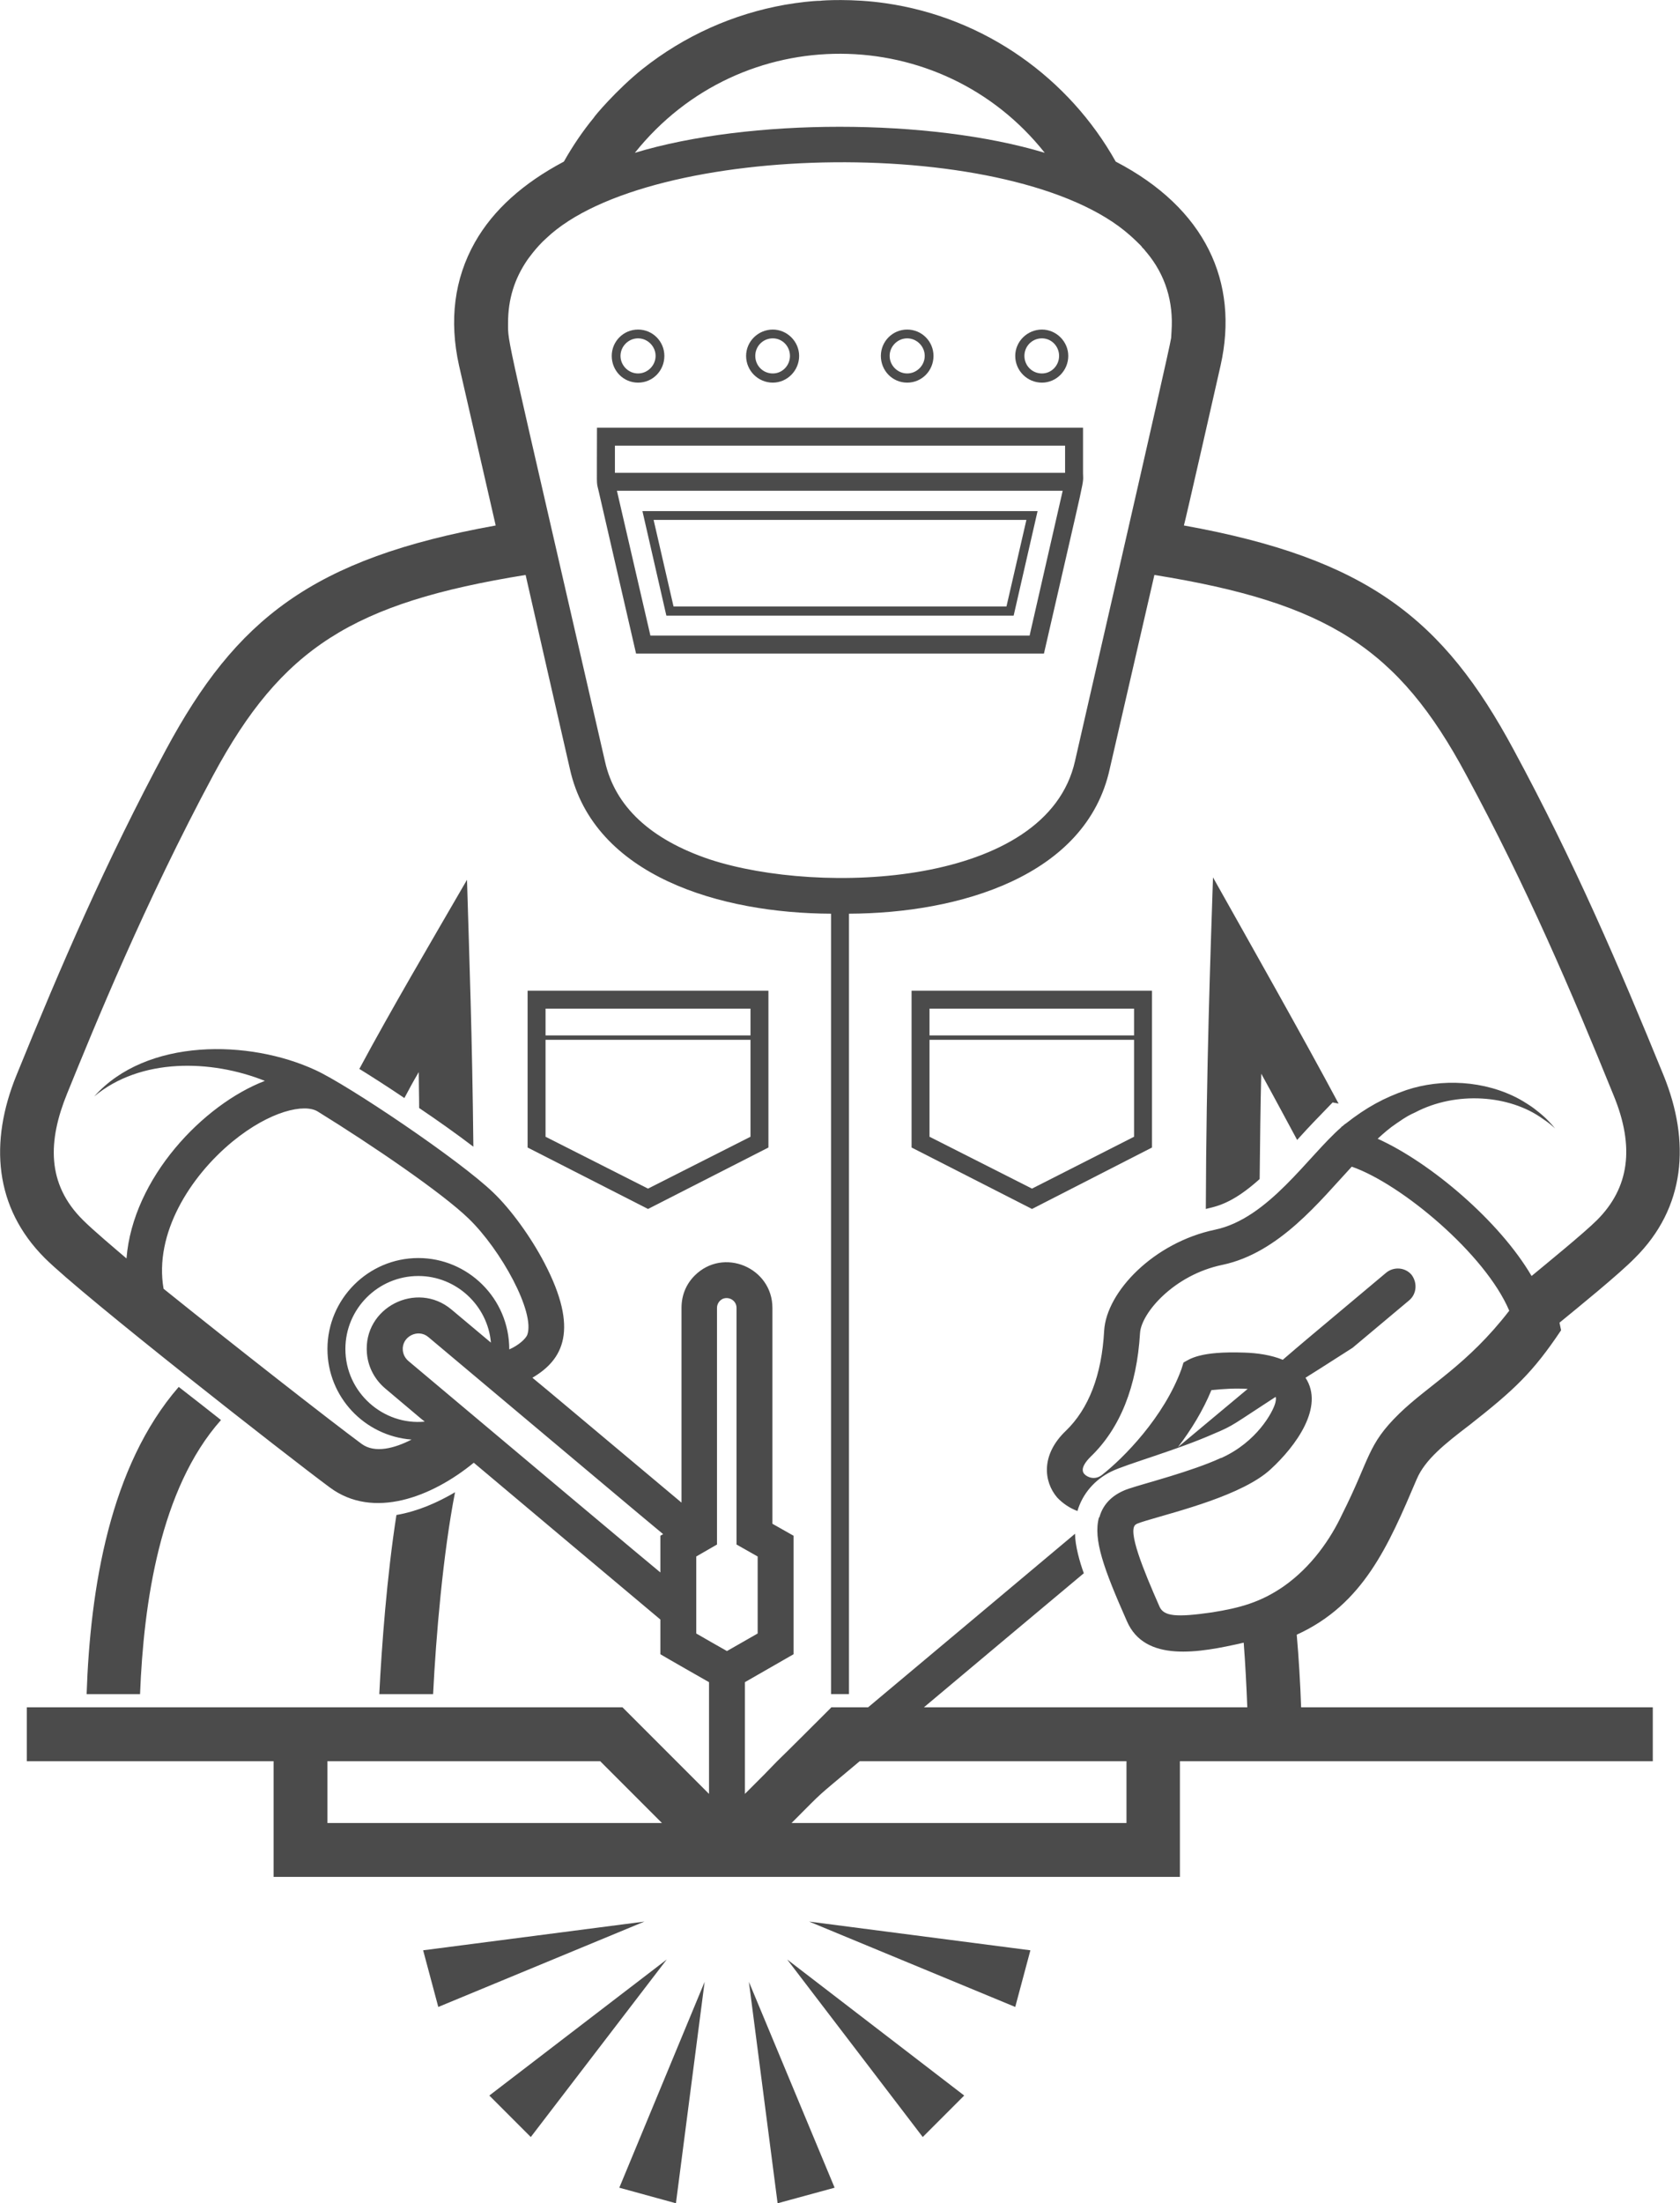 <?xml version="1.0" encoding="UTF-8"?>
<!DOCTYPE svg PUBLIC "-//W3C//DTD SVG 1.1//EN" "http://www.w3.org/Graphics/SVG/1.1/DTD/svg11.dtd">
<!-- Creator: CorelDRAW 2019 (64-Bit) -->
<svg xmlns="http://www.w3.org/2000/svg" xml:space="preserve" width="644px" height="844px" version="1.1" style="shape-rendering:geometricPrecision; text-rendering:geometricPrecision; image-rendering:optimizeQuality; fill-rule:evenodd; clip-rule:evenodd"
viewBox="0 0 42.13 55.22"
 xmlns:xlink="http://www.w3.org/1999/xlink"
 xmlns:xodm="http://www.corel.com/coreldraw/odm/2003">
 <defs>
  <style type="text/css">
   <![CDATA[
    .fil0 {fill:#4B4B4B;fill-rule:nonzero}
   ]]>
  </style>
 </defs>
 <g id="Warstwa_x0020_1">
  <g id="_2640047971008">
   <path class="fil0" d="M4.48 34.76c-1.73,1.99 -2.22,5.05 -2.31,7.7l1.34 0c0.09,-2.29 0.5,-5.15 2.03,-6.87 -0.34,-0.27 -0.7,-0.55 -1.06,-0.83z"/>
   <path class="fil0" d="M9.94 37.97c-0.24,1.54 -0.37,3.3 -0.43,4.49l1.35 0c0.07,-1.43 0.25,-3.53 0.55,-5.06 -0.46,0.27 -0.95,0.48 -1.47,0.57z"/>
   <path class="fil0" d="M9.01 26.79c0.26,0.16 0.67,0.42 1.13,0.73 0.11,-0.21 0.23,-0.43 0.36,-0.65 0,0.29 0.01,0.59 0.01,0.9 0.46,0.31 0.94,0.65 1.36,0.97 -0.03,-2.81 -0.1,-4.67 -0.16,-6.69 -0.95,1.64 -1.9,3.25 -2.7,4.74z"/>
   <path class="fil0" d="M30.24 30.3c0.22,-0.06 0.63,-0.1 1.35,-0.75 0.01,-0.95 0.02,-1.85 0.04,-2.64 0.32,0.58 0.64,1.18 0.9,1.66 0.39,-0.43 0.4,-0.43 0.89,-0.94l0.15 0.03c-0.92,-1.72 -2.24,-4.05 -3.15,-5.67 -0.06,1.83 -0.17,4.81 -0.18,8.31z"/>
   <path class="fil0" d="M26.18 16.38c1.1,-4.8 0.98,-4.18 0.98,-4.53l0 -1.13 -12.19 0c0,1.59 -0.02,1.32 0.04,1.58l0.94 4.08 10.23 0zm-10.76 -5.21l0 0 11.29 0 0 0.68 -11.29 0 0 -0.68zm11.23 1.13l0 0 -0.83 3.63 -9.51 0 -0.84 -3.63 11.18 0z"/>
   <path class="fil0" d="M25.42 15.43l0.6 -2.62 -9.91 0 0.6 2.62 8.71 0zm0.32 -2.4l0 0 -0.5 2.17 -8.35 0 -0.5 -2.17 9.35 0z"/>
   <path class="fil0" d="M13.23 28.76l3.02 1.54 3.02 -1.54 0 -3.93 -6.04 0 0 3.93zm0.45 -3.48l0 0 5.14 0 0 0.67 -5.14 0 0 -0.67zm0 0.78l0 0 5.14 0 0 2.43 -2.57 1.3 -2.57 -1.3 0 -2.43z"/>
   <path class="fil0" d="M22.86 28.76l3.02 1.54 3.01 -1.54 0 -3.93 -6.03 0 0 3.93zm0.45 -3.48l0 0 5.13 0 0 0.67 -5.13 0 0 -0.67zm0 0.78l0 0 5.13 0 0 2.43 -2.56 1.3 -2.57 -1.3 0 -2.43z"/>
   <polygon class="fil0" points="12.27,52.52 13.31,53.56 16.72,49.11 "/>
   <polygon class="fil0" points="16.95,55.22 17.67,49.67 15.53,54.83 "/>
   <polygon class="fil0" points="19.5,55.22 20.93,54.83 18.78,49.67 "/>
   <polygon class="fil0" points="23.14,53.56 24.18,52.52 19.74,49.11 "/>
   <polygon class="fil0" points="25.46,50.3 25.84,48.88 20.29,48.16 "/>
   <polygon class="fil0" points="10.61,48.88 10.99,50.3 16.16,48.16 "/>
   <path class="fil0" d="M16 9.59c0.37,0 0.66,-0.3 0.66,-0.67 0,-0.36 -0.29,-0.66 -0.66,-0.66 -0.37,0 -0.66,0.3 -0.66,0.66 0,0.37 0.29,0.67 0.66,0.67zm0 -1.11l0 0c0.24,0 0.44,0.2 0.44,0.44 0,0.24 -0.2,0.44 -0.44,0.44 -0.24,0 -0.44,-0.2 -0.44,-0.44 0,-0.24 0.2,-0.44 0.44,-0.44z"/>
   <path class="fil0" d="M19.38 9.59c0.36,0 0.66,-0.3 0.66,-0.67 0,-0.36 -0.3,-0.66 -0.66,-0.66 -0.37,0 -0.67,0.3 -0.67,0.66 0,0.37 0.3,0.67 0.67,0.67zm0 -1.11l0 0c0.24,0 0.43,0.2 0.43,0.44 0,0.24 -0.19,0.44 -0.43,0.44 -0.25,0 -0.44,-0.2 -0.44,-0.44 0,-0.24 0.19,-0.44 0.44,-0.44z"/>
   <path class="fil0" d="M22.75 9.59c0.37,0 0.66,-0.3 0.66,-0.67 0,-0.36 -0.29,-0.66 -0.66,-0.66 -0.37,0 -0.66,0.3 -0.66,0.66 0,0.37 0.29,0.67 0.66,0.67zm0 -1.11l0 0c0.24,0 0.44,0.2 0.44,0.44 0,0.24 -0.2,0.44 -0.44,0.44 -0.24,0 -0.44,-0.2 -0.44,-0.44 0,-0.24 0.2,-0.44 0.44,-0.44z"/>
   <path class="fil0" d="M26.13 9.59c0.36,0 0.66,-0.3 0.66,-0.67 0,-0.36 -0.3,-0.66 -0.66,-0.66 -0.37,0 -0.67,0.3 -0.67,0.66 0,0.37 0.3,0.67 0.67,0.67zm0 -1.11l0 0c0.24,0 0.43,0.2 0.43,0.44 0,0.24 -0.19,0.44 -0.43,0.44 -0.25,0 -0.44,-0.2 -0.44,-0.44 0,-0.24 0.19,-0.44 0.44,-0.44z"/>
   <path class="fil0" d="M41.72 26.95c-1.12,-2.74 -2.24,-5.35 -3.76,-8.16 -1.76,-3.27 -3.66,-4.79 -8.27,-5.62 0.01,0 0.92,-4 0.92,-4.01 0.47,-2.09 -0.38,-3.94 -2.63,-5.11 -1.16,-2.07 -3.26,-3.61 -5.78,-3.97 -0.82,-0.12 -1.6,-0.07 -1.63,-0.06 -0.18,0 -0.54,0.04 -0.89,0.1 -1.29,0.23 -2.51,0.77 -3.57,1.61 -0.65,0.52 -1.22,1.2 -1.22,1.22 -0.28,0.34 -0.53,0.71 -0.75,1.1 -1.02,0.54 -1.77,1.21 -2.23,2.02 -0.52,0.92 -0.65,1.96 -0.4,3.09 0.17,0.75 0.75,3.26 0.92,4.01 -4.61,0.83 -6.51,2.35 -8.27,5.62 -1.51,2.81 -2.64,5.43 -3.75,8.16 -0.68,1.67 -0.56,3.31 0.71,4.58 0.94,0.94 6.12,4.99 7.15,5.75 1.09,0.81 2.56,0.24 3.61,-0.62 0.14,0.12 4.44,3.73 4.68,3.93l0 0.87c0.2,0.12 1.08,0.62 1.22,0.7 0,2.87 0,2.8 0,2.8l-0.48 -0.48c-0.15,-0.15 -1.52,-1.52 -1.69,-1.69 -0.57,0 -14.38,0 -14.94,0l0 1.35 6.19 0c0,0.23 0,2.77 0,2.9 0.22,0 22.51,0 22.73,0 0,-0.13 0,-2.65 0,-2.9l11.86 0 0 -1.35 -8.82 0c-0.02,-0.59 -0.06,-1.25 -0.11,-1.82 1.67,-0.76 2.3,-2.23 3.01,-3.9 0.21,-0.49 0.7,-0.88 1.33,-1.36 1.12,-0.88 1.58,-1.31 2.29,-2.37l-0.04 -0.19c0.44,-0.36 1.5,-1.22 1.89,-1.62 1.27,-1.26 1.4,-2.91 0.72,-4.58zm-33.51 18.74l0 0c0,-0.15 0,-1.39 0,-1.55l6.84 0 1.55 1.55 -8.39 0zm17.99 -41.86l0 0c-2.88,-0.87 -7.41,-0.87 -10.28,0 2.67,-3.34 7.68,-3.28 10.28,0zm-13.46 4.26l0 0c0,-0.59 0.16,-1.1 0.48,-1.57 0,0 0.22,-0.32 0.48,-0.55 0,0 0,0 0,0 2.58,-2.45 11.8,-2.6 14.64,-0.07 0.05,0.04 0.3,0.28 0.3,0.29 0,0 0,0 0,0.01 0,0 0,0 0,0 0.01,0 0.09,0.09 0.09,0.1 0,0 0.01,0 0.01,0.01l0 0c0,0 0,0 0,0 0,0 0.01,0.01 0.01,0.01 0.48,0.57 0.68,1.25 0.63,1.98 0,0 -0.01,0.17 -0.01,0.17 -0.04,0.31 -2.41,10.58 -2.41,10.6 -0.7,3.15 -6.38,3.38 -9.16,2.47 -1.49,-0.5 -2.38,-1.33 -2.63,-2.46 -2.53,-11.03 -2.43,-10.44 -2.43,-10.99zm-3.67 28.1l0 0c-0.76,-0.56 -3.18,-2.45 -4.97,-3.89 -0.24,-1.38 0.66,-2.81 1.73,-3.69 0.94,-0.77 1.81,-0.96 2.14,-0.75 1.36,0.84 3.12,2.04 3.78,2.68 0.81,0.78 1.68,2.36 1.47,2.92 -0.04,0.09 -0.2,0.25 -0.45,0.36 0,-1.28 -1.04,-2.29 -2.28,-2.29 -1.26,0 -2.28,1.03 -2.28,2.28 0,1.2 0.93,2.18 2.11,2.27 -0.43,0.22 -0.92,0.35 -1.25,0.11zm-0.41 -2.38l0 0c0,-1.01 0.82,-1.83 1.83,-1.83 0.95,0 1.74,0.74 1.82,1.67l-0.99 -0.83c-0.87,-0.73 -2.22,-0.05 -2.12,1.1 0.03,0.35 0.2,0.66 0.46,0.88l0.89 0.75 0.1 0.08c-1.04,0.1 -1.99,-0.73 -1.99,-1.82zm7.9 4.68l0 0 0 0.92c-0.01,0 -4.06,-3.4 -6.32,-5.3 -0.08,-0.07 -0.13,-0.16 -0.14,-0.27 -0.03,-0.34 0.38,-0.55 0.64,-0.33 2.11,1.77 5.88,4.94 5.89,4.94l-0.07 0.04zm0.9 2.45l0 0c0,-0.4 0,-1.53 0,-1.93 0.38,-0.22 0.26,-0.15 0.52,-0.3 0,-0.57 0,-5.26 0,-5.93 0,-0.1 0.06,-0.19 0.15,-0.23 0.16,-0.06 0.34,0.05 0.34,0.23l0 5.93 0.53 0.3c0,0.21 0,1.73 0,1.93 -0.4,0.23 -0.23,0.13 -0.77,0.44 -0.41,-0.23 -0.42,-0.24 -0.77,-0.44zm10.79 4.75l0 0 -8.4 0c0.88,-0.88 0.52,-0.55 1.71,-1.55l6.69 0c0,0.15 0,1.4 0,1.55zm6.84 -10.26l0 0c0,0 0,0 0,0 -0.81,0.79 -0.72,1.11 -1.43,2.52 -0.29,0.62 -0.77,1.32 -1.47,1.81 -0.58,0.4 -1.1,0.54 -1.79,0.65 -0.9,0.13 -1.21,0.1 -1.32,-0.14 -0.41,-0.93 -0.81,-1.91 -0.6,-2.06 0.03,-0.03 0.24,-0.09 0.27,-0.1 0,0 0,0 0,0 0,0 0,0 0,0 0.8,-0.24 2.42,-0.64 3.12,-1.29 0.63,-0.58 1.35,-1.56 0.87,-2.29 0.56,-0.35 0.58,-0.37 1.18,-0.75l1.42 -1.19c0.19,-0.16 0.21,-0.44 0.06,-0.64 -0.16,-0.19 -0.45,-0.21 -0.64,-0.05 -2.47,2.07 -1.97,1.65 -2.59,2.18 -0.29,-0.12 -0.64,-0.17 -0.96,-0.18 -1.12,-0.04 -1.37,0.16 -1.53,0.25l-0.05 0.16c-0.44,1.21 -1.46,2.24 -2,2.66 -0.17,0.13 -0.36,0.06 -0.44,-0.03 -0.11,-0.13 0.05,-0.32 0.16,-0.43 0.74,-0.71 1.16,-1.76 1.24,-3.1 0.03,-0.5 0.85,-1.46 2.07,-1.71 1.42,-0.3 2.44,-1.6 3.24,-2.46 1.24,0.43 3.35,2.19 3.95,3.61 -1.05,1.36 -2.02,1.86 -2.76,2.58zm-3.8 -0.62l0 0 -1.75 1.46c0.33,-0.43 0.63,-0.92 0.84,-1.43 0.3,-0.03 0.6,-0.05 0.91,-0.03zm8.76 -4.23l0 0c-0.32,0.32 -1.29,1.11 -1.64,1.4 -0.8,-1.37 -2.53,-2.84 -3.86,-3.44 0.14,-0.13 0.3,-0.27 0.48,-0.39l0 0c0.26,-0.18 0.33,-0.21 0.46,-0.27 1.03,-0.54 2.37,-0.44 3.2,0.16 0.18,0.12 0.2,0.15 0.31,0.24 -0.24,-0.28 -0.34,-0.35 -0.53,-0.5 -0.05,-0.04 -0.25,-0.17 -0.36,-0.23 -0.88,-0.48 -1.97,-0.52 -2.84,-0.23 -0.55,0.19 -1,0.43 -1.52,0.84 -0.02,0.01 -0.03,0.02 -0.03,0.02 -0.03,0.03 -0.06,0.05 -0.09,0.07l0.01 0c-0.84,0.73 -1.83,2.29 -3.17,2.57 -1.53,0.32 -2.72,1.55 -2.78,2.53 -0.06,1.12 -0.39,1.96 -0.96,2.51 -0.63,0.6 -0.56,1.27 -0.22,1.67 0.14,0.15 0.32,0.27 0.51,0.34 0.13,-0.44 0.44,-0.79 0.85,-0.99 0.39,-0.19 1.63,-0.53 2.58,-0.95l0 0c0.5,-0.21 0.46,-0.22 1.54,-0.92 0.02,0.04 0,0.12 -0.01,0.16 0,0 0,0 0,0 -0.06,0.22 -0.46,0.97 -1.35,1.37 0,0 0,0 -0.01,0 -0.74,0.34 -1.89,0.63 -2.31,0.77 0,0 0,0 0,0 -0.36,0.12 -0.64,0.35 -0.74,0.72 -0.01,0 -0.01,0 -0.01,0 -0.15,0.55 0.12,1.29 0.7,2.6 0.45,1.04 1.8,0.8 2.93,0.54 0.04,0.52 0.07,1.1 0.09,1.62 -0.11,0 -7.95,0 -8.11,0 0.33,-0.28 3.83,-3.21 4.01,-3.36 -0.1,-0.27 -0.22,-0.7 -0.22,-0.99 -0.31,0.26 -4.9,4.11 -5.19,4.35 -0.31,0 -0.6,0 -0.93,0l0 0.01c-0.14,0.14 -1.19,1.19 -1.35,1.34l-0.33 0.34 -0.48 0.48c0,0 0,0.06 0,-2.8 0.14,-0.08 1.01,-0.58 1.22,-0.7l0 -2.97 -0.53 -0.3 0 -5.41c0,-1.01 -1.23,-1.53 -1.95,-0.81 -0.22,0.22 -0.33,0.5 -0.33,0.81l0 4.88c-3.32,-2.78 -3.11,-2.61 -3.74,-3.13 0.77,-0.45 1.18,-1.2 0.3,-2.88 -0.34,-0.65 -0.84,-1.34 -1.28,-1.76 -0.85,-0.82 -3.65,-2.7 -4.46,-3.07 -1.66,-0.77 -4.24,-0.81 -5.55,0.66 1.16,-0.97 2.93,-0.93 4.28,-0.39 -1.54,0.59 -3.31,2.43 -3.47,4.45 -0.27,-0.23 -0.84,-0.71 -1.09,-0.96 -0.92,-0.91 -0.88,-1.99 -0.4,-3.17 0.68,-1.67 1.94,-4.77 3.67,-7.99 1.71,-3.17 3.48,-4.31 7.83,-5.01 0.12,0.54 0.99,4.33 1.11,4.86 0.6,2.7 3.8,3.62 6.55,3.63l0 19.56 0.45 0 0 -19.56c2.75,-0.01 5.95,-0.93 6.54,-3.63l1.12 -4.86c4.35,0.7 6.12,1.84 7.82,5.01 1.52,2.81 2.64,5.43 3.7,8.04 0.53,1.29 0.39,2.31 -0.42,3.12z"/>
  </g>
 </g>
</svg>
